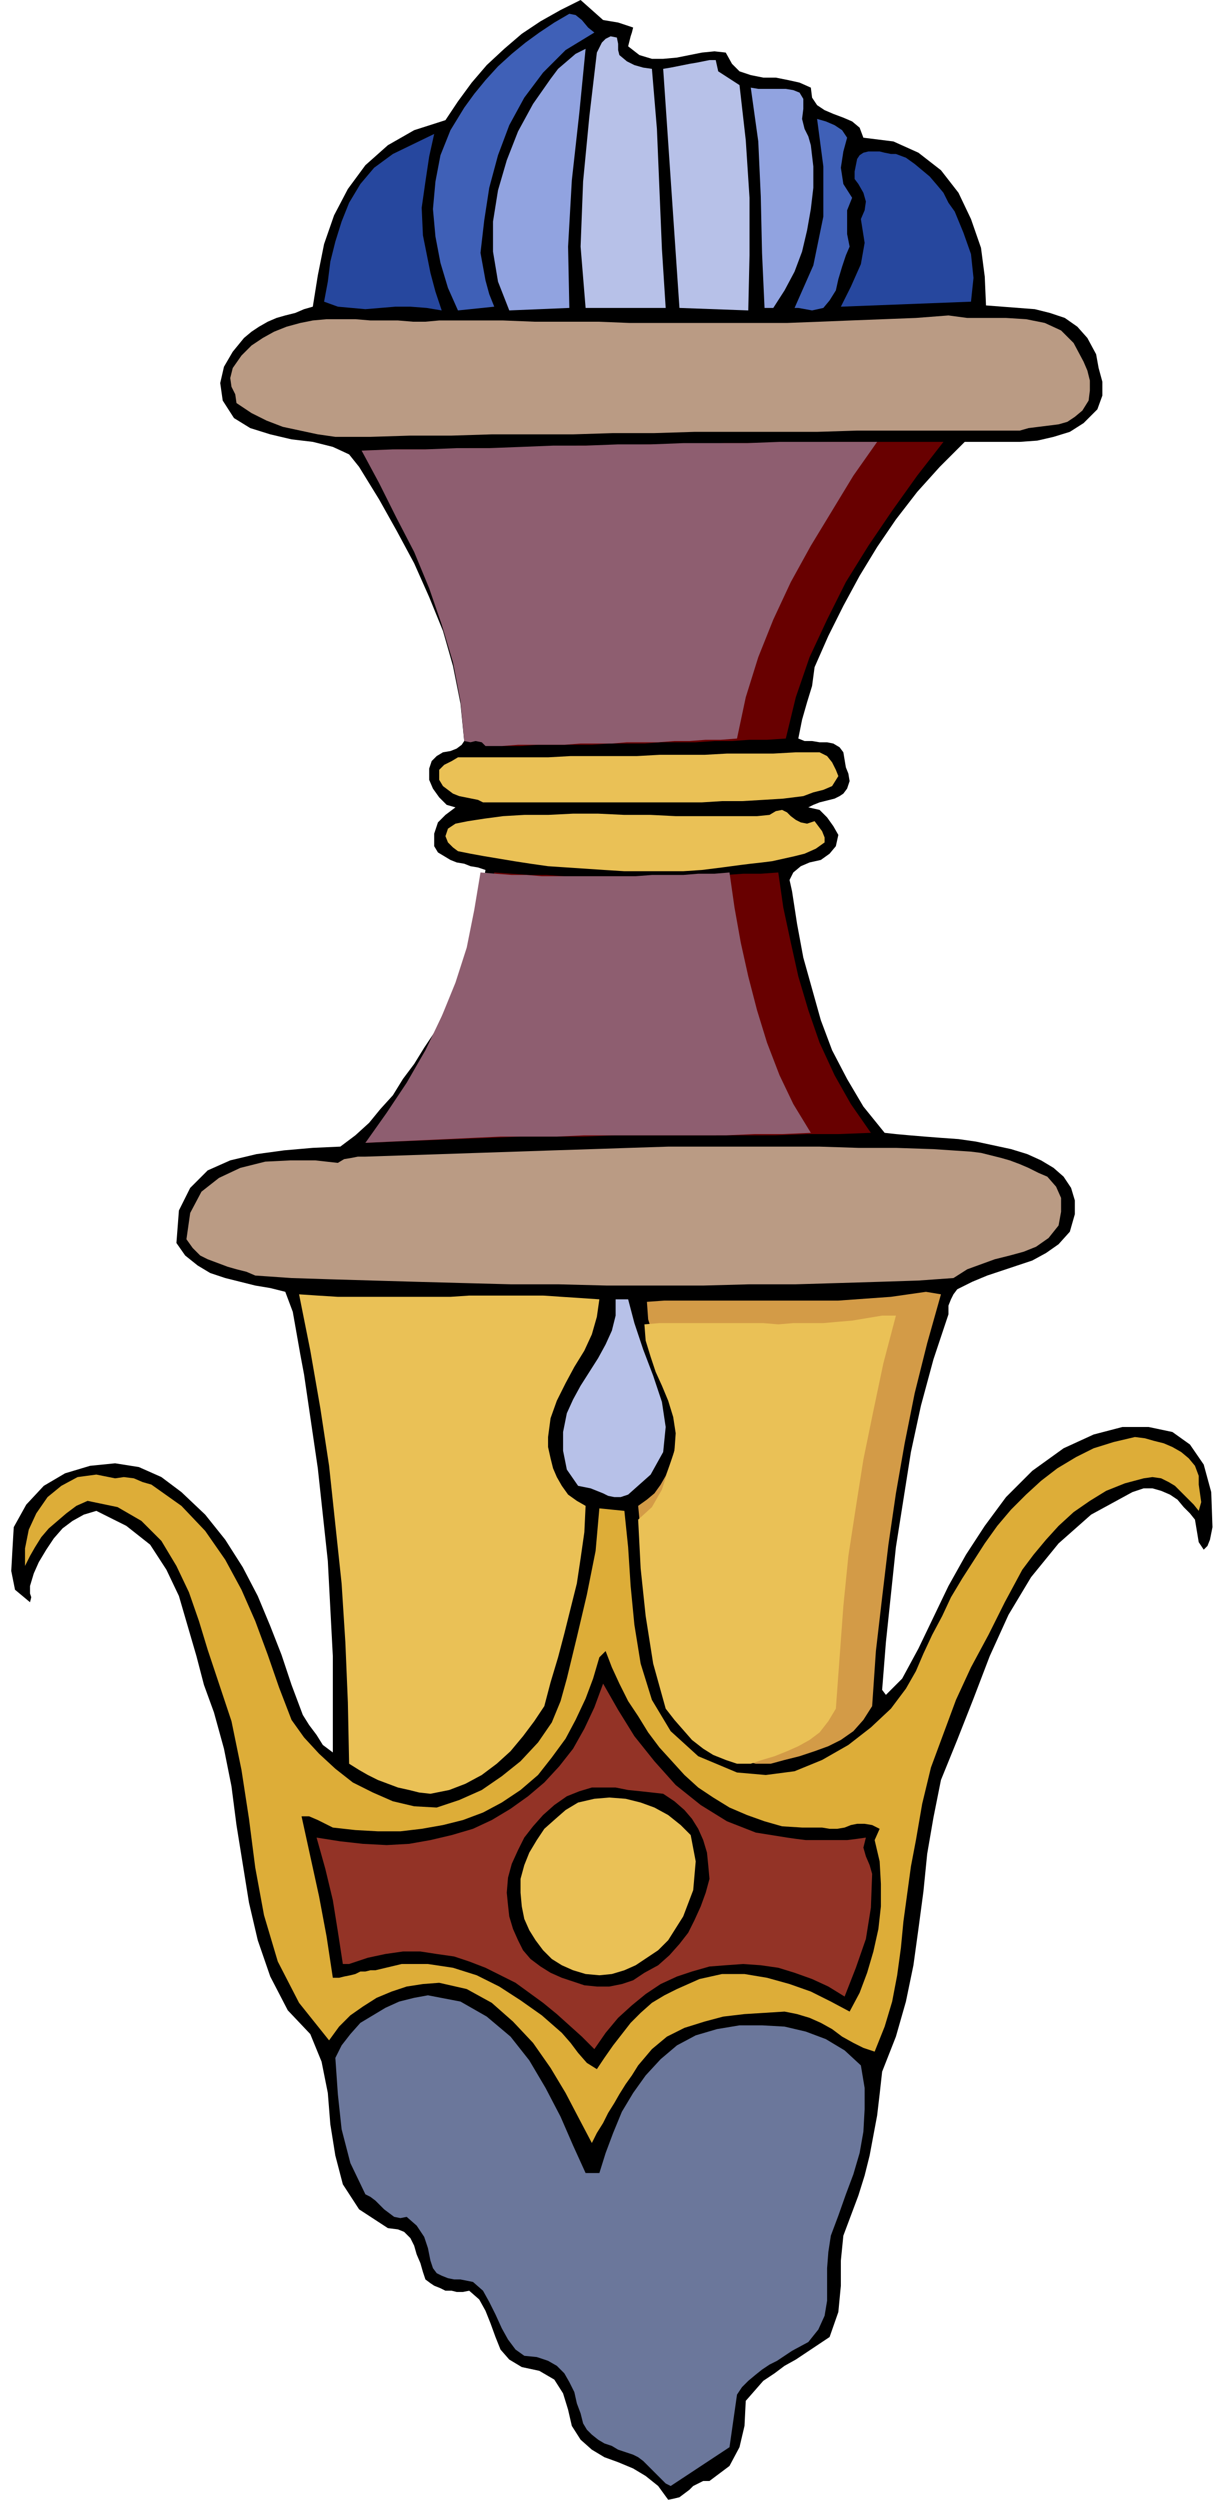 <svg xmlns="http://www.w3.org/2000/svg" fill-rule="evenodd" height="1.997in" preserveAspectRatio="none" stroke-linecap="round" viewBox="0 0 975 1997" width="93.6"><style>.pen1{stroke:none}.brush2{fill:#000}.brush3{fill:#3f60b7}.brush4{fill:#b7c1e8}.brush5{fill:#91a3e0}.brush7{fill:#ba9b84}.brush8{fill:#680000}.brush9{fill:#8e5e70}.brush10{fill:#eac156}</style><path class="pen1 brush2" d="m482 16 6 1 6 1 6 2 6 2-1 4-1 3-1 4-1 4 9 7 10 3h9l11-1 10-2 10-2 10-1 9 1 5 9 6 6 9 3 10 2h10l10 2 9 2 9 4 1 8 4 6 6 4 7 3 8 3 7 3 6 5 3 8 24 3 20 9 18 14 14 18 10 21 8 23 3 23 1 23 13 1 13 1 13 1 12 3 12 4 10 7 8 9 7 13 2 11 3 11v11l-4 11-11 11-11 7-13 4-13 3-14 1h-44l-20 20-18 20-17 22-15 22-14 23-13 24-12 24-11 25-2 15-4 13-4 14-3 15 5 2h6l6 1h6l5 1 5 3 3 4 1 6 1 6 2 5 1 6-2 6-3 4-3 2-4 2-4 1-4 1-4 1-5 2-4 2 9 2 6 6 5 7 4 7-2 9-5 6-7 5-9 2-7 3-6 5-3 6 2 9 4 26 5 27 7 25 7 25 9 24 12 23 13 22 17 21 9 1 11 1 12 1 13 1 14 1 14 2 14 3 14 3 13 4 11 5 10 6 8 7 6 9 3 10v11l-4 14-9 10-10 7-11 6-12 4-12 4-12 4-12 5-12 6-3 4-2 4-2 5v7l-12 36-10 37-8 37-6 38-6 38-4 38-4 38-3 38 3 4 13-13 13-24 12-25 12-25 14-25 15-23 17-23 21-21 25-18 24-11 23-6h21l19 4 14 10 11 16 6 22 1 28-1 5-1 5-2 5-3 3-4-6-1-6-1-6-1-6-4-5-5-5-5-6-6-4-7-3-7-2h-7l-9 3-33 18-26 23-22 27-18 30-15 33-13 34-13 33-13 32-6 30-5 29-3 30-4 30-4 29-6 29-8 28-11 28-2 18-2 17-3 16-3 16-4 16-5 16-6 16-6 16-2 20v20l-2 21-7 20-9 6-9 6-9 6-9 5-8 6-9 6-7 8-7 8-1 20-4 17-8 15-16 12h-5l-4 2-4 2-3 3-4 3-4 3-4 1-5 1-8-11-10-8-10-6-12-5-11-4-10-6-9-8-7-11-3-13-4-13-7-11-12-7-14-3-10-6-7-8-4-10-4-11-4-10-5-9-8-7-5 1h-5l-4-1h-5l-4-2-5-2-3-2-4-3-2-6-2-7-3-7-2-7-3-6-5-5-5-2-8-1-23-15-13-20-6-23-4-25-2-25-5-25-9-22-18-19-14-27-10-29-7-30-5-31-5-31-4-31-6-30-8-29-8-22-6-23-7-24-7-24-10-21-13-20-19-15-24-12-10 3-9 5-8 6-7 8-6 9-6 10-4 9-3 10v6l1 3-1 4-12-10-3-15 1-18 1-17 10-18 14-15 17-10 20-6 20-2 19 3 18 8 16 12 19 18 16 20 14 22 12 23 10 24 9 23 8 24 9 24 5 8 6 8 5 8 8 6v-77l-4-76-8-74-11-75-3-16-3-17-3-17-6-16-12-3-12-2-12-3-12-3-12-4-10-6-10-8-7-10 2-26 9-18 14-14 18-8 21-5 22-3 23-2 22-1 12-9 11-10 9-11 10-11 8-13 9-12 8-13 8-12 7-15 7-16 6-16 5-16 5-16 4-17 4-17 3-17-6-2-6-1-5-2-6-1-5-2-5-3-5-3-3-5v-10l3-9 6-6 8-6-7-2-6-6-5-7-3-7v-9l2-6 4-4 5-3 6-1 5-2 4-3 2-3-3-30-6-30-8-28-11-27-12-27-14-26-14-25-16-26-8-10-13-6-16-4-17-2-17-4-16-5-13-8-9-14-2-14 3-13 7-12 9-11 6-5 6-4 7-4 7-3 7-2 8-2 7-3 7-2 4-25 5-25 8-23 11-21 14-19 18-16 21-12 25-8 10-15 11-15 12-14 14-13 14-12 15-10 16-9 16-8 18 16z"/><path class="pen1 brush3" d="m475 26-23 14-18 18-15 20-12 22-9 24-7 26-4 26-3 26 2 11 2 11 3 11 4 10-29 3-8-18-6-20-4-21-2-22 2-22 4-21 8-20 11-18 8-11 9-11 10-11 11-10 11-9 11-8 12-8 12-7 5 1 5 4 5 6 5 4z"/><path class="pen1 brush4" d="m495 44 6 5 6 3 7 2 7 1 4 48 2 48 2 48 3 47h-64l-4-49 2-52 5-52 6-51 2-4 2-4 3-3 4-2 5 1 1 5v5l1 4z"/><path class="pen1 brush5" d="m455 246-48 2-9-23-4-24v-24l4-25 7-24 9-23 12-22 14-20 6-8 7-6 7-6 8-4-5 51-6 54-3 53 1 49z"/><path class="pen1 brush4" d="m574 57 17 11 5 44 3 46v46l-1 44-55-2-13-191 6-1 5-1 5-1 5-1 6-1 5-1 5-1h5l2 9z"/><path class="pen1 brush5" d="m642 87-1 8 2 8 3 6 2 7 2 17v17l-2 17-3 17-4 17-6 16-8 15-9 14h-7l-2-44-1-45-2-44-6-43 6 1h22l6 1 5 2 3 5v8z"/><path class="pen1 brush3" d="m677 110-3 11-2 13 2 13 7 11-4 10v19l2 10-3 7-3 9-3 10-2 9-5 8-5 6-9 2-11-2h-3l15-34 8-39v-40l-5-38 7 2 7 3 6 4 4 6z"/><path class="pen1" d="m338 188 3 15 3 15 4 15 5 15-12-2-13-1h-12l-12 1-12 1-11-1-11-1-11-4 3-16 2-16 4-16 5-16 6-15 9-15 11-13 15-11 33-16-4 18-3 20-3 21 1 22zm425-19 7 17 6 17 2 19-2 19-104 4 8-16 8-18 3-17-3-19 3-7 1-7-2-7-4-7-3-4v-6l1-5 1-5 2-3 3-2 4-1h9l4 1 5 1h4l8 3 7 5 6 5 6 5 6 7 5 6 4 8 5 7z" style="fill:#26479e"/><path class="pen1 brush7" d="m866 289 3 7 2 8v8l-1 8-5 8-6 5-6 4-7 2-8 1-8 1-8 1-7 2H685l-32 1h-98l-32 1h-33l-32 1h-65l-32 1h-33l-32 1h-28l-14-2-14-3-14-3-13-5-12-6-12-8-1-7-3-6-1-7 2-8 7-10 8-8 9-6 9-5 10-4 11-3 10-2 11-1h23l12 1h22l12 1h10l11-1h51l25 1h51l25 1h126l26-1 25-1 26-1 26-1 26-2 15 2h31l16 1 15 3 13 6 10 10 8 15z"/><path class="pen1 brush8" d="m754 353-21 27-20 28-19 28-18 29-15 30-14 30-11 32-8 33-15 1h-14l-14 1h-14l-15 1h-28l-13 1h-28l-14 1h-43l-14 1h-15l-4-3-5-1-5 1-5-1-4-32-6-31-10-30-12-29-14-29-15-27-16-28-16-26 29-1h29l28-1h29l29-1 29-1h29l29-1h30l29-1h58l29-1h88z"/><path class="pen1 brush9" d="m701 353-19 27-17 28-17 28-16 29-14 30-12 30-10 32-7 33-13 1h-12l-13 1h-12l-13 1h-25l-12 1h-25l-13 1h-37l-13 1h-13l-3-3-5-1-4 1-5-1-3-32-6-31-9-30-10-29-12-29-14-27-14-28-14-26 25-1h26l25-1h26l26-1 25-1h26l26-1h26l26-1h51l26-1h78z"/><path class="pen1 brush10" d="m670 620-5 8-7 3-8 2-8 3-16 2-16 1-17 1h-16l-16 1H386l-4-2-5-1-5-1-5-1-5-2-4-3-4-3-3-5v-8l4-4 6-3 5-3h72l18-1h53l18-1h36l18-1h37l18-1h19l6 3 4 5 3 6 2 5zm-11 53-7 5-9 4-8 2-9 2-9 2-8 1-9 1-8 1-15 2-16 2-15 1h-47l-16-1-15-1-15-1-15-1-14-2-13-2-12-2-12-2-11-2-10-2-4-3-4-4-2-5 2-6 6-4 10-2 13-2 15-2 17-1h19l20-1h20l21 1h21l20 1h65l10-1 5-3 5-1 4 2 3 3 4 3 4 2 5 1 6-2 3 4 3 4 2 5v4z"/><path class="pen1 brush8" d="m622 697 4 28 6 28 6 27 8 27 9 26 12 26 13 23 16 23-26 1h-25l-26 1H492l-26 1h-50l-25 1-25 1-25 1-25 1-24 1 20-24 18-24 16-26 15-27 12-27 10-28 7-30 5-30 14 1 14 1h14l14 1h86l14-1h29l14-1h14l14-1z"/><path class="pen1 brush9" d="m583 697 4 28 5 28 6 27 7 27 8 26 10 26 11 23 14 23-23 1h-22l-23 1H467l-22 1h-45l-22 1-21 1-22 1-22 1-21 1 17-24 16-24 15-26 13-27 11-27 9-28 6-30 5-30 12 1 13 1h12l12 1h75l13-1h25l12-1h13l12-1z"/><path class="pen1 brush7" d="m837 940 7 8 4 9v11l-2 11-8 10-10 7-10 4-11 3-12 3-11 4-11 4-11 7-28 2-31 1-33 1-34 1h-37l-37 1h-77l-39-1h-38l-38-1-37-1-35-1-34-1-31-1-29-2-7-3-8-2-7-2-8-3-8-3-6-3-6-6-5-7 3-21 9-17 14-11 17-8 20-5 20-1h20l18 2 5-3 6-1 5-1h6l30-1 30-1 30-1 30-1 30-1 31-1 30-1 31-1h121l31 1h30l30 1 30 2 8 1 8 2 8 2 7 2 8 3 7 3 8 4 7 3z"/><path class="pen1" style="fill:#d39b47" d="m752 1034-11 39-10 40-8 40-7 40-6 41-5 42-5 43-3 44-7 11-8 9-10 7-10 5-11 4-12 4-12 3-11 3h-12l-12-3-11-4-10-6-10-6-9-9-8-8-8-10-11-38-7-39-4-42-4-41 7-5 6-5 5-7 4-7 3-8 3-8 2-9 3-8 1-15-2-14-4-13-5-13-6-12-5-12-4-13-1-14 14-1h139l14-1 14-1 14-1 14-2 14-2 12 2z"/><path class="pen1 brush10" d="m716 1051-10 38-8 38-8 39-6 38-6 39-4 40-3 41-3 41-6 10-7 9-8 6-9 5-9 4-10 4-10 3-9 3h-11l-9-3-10-4-8-5-9-7-7-8-7-8-7-9-10-36-6-38-4-38-2-39 11-10 8-14 5-16 5-15 1-14-2-13-4-13-5-12-5-11-4-12-4-13-1-13 12-1h83l12 1 12-1h24l11-1 12-1 12-2 12-2h11zm-237-13-2 14-4 14-6 13-8 13-7 13-7 14-5 14-2 15v8l2 9 2 8 3 7 4 7 5 7 7 5 7 4-1 21-3 21-3 20-5 20-5 20-5 19-6 20-5 19-8 12-9 12-10 12-11 10-12 9-13 7-13 5-15 3-9-1-8-2-9-2-8-3-8-3-8-4-7-4-8-5-1-49-2-48-3-47-5-47-5-47-7-46-8-46-9-45 15 1 16 1h90l15-1h59l15 1 15 1 15 1z"/><path class="pen1 brush4" d="m502 1038 5 19 7 21 8 21 7 21 3 20-2 20-10 18-18 16-6 2h-5l-5-1-4-2-5-2-5-2-5-1-5-1-9-13-3-15v-15l3-15 5-11 6-11 7-11 7-11 6-11 5-11 3-12v-13h10z"/><path class="pen1" style="fill:#ddad38" d="M958 1179v7l1 7 1 7-2 7-4-5-5-5-5-5-5-5-5-3-6-3-7-1-7 1-15 4-15 6-13 8-13 9-12 11-10 11-10 12-9 12-14 26-13 26-14 26-12 26-10 27-10 27-7 29-5 29-4 21-3 22-3 22-2 21-3 22-4 21-6 20-8 20-9-3-8-4-9-5-8-6-9-5-9-4-10-3-10-2-16 1-16 1-17 2-15 4-16 5-14 7-12 10-11 13-5 8-5 7-5 8-4 7-5 8-4 8-5 8-4 8-10-19-11-21-12-20-14-20-16-17-17-15-20-11-22-5-13 1-13 2-12 4-12 5-11 7-10 7-9 9-8 11-24-30-17-33-11-37-7-38-5-39-6-39-8-39-12-36-7-21-7-23-8-23-10-21-12-20-16-16-19-11-24-5-9 4-8 6-7 6-7 6-6 7-5 8-4 7-4 8v-14l3-15 6-13 9-13 11-9 13-7 15-2 15 3 7-1 8 1 7 3 7 2 24 17 19 20 16 23 13 24 11 25 10 27 9 26 10 26 10 14 12 13 13 12 14 11 16 8 16 7 17 4 18 1 18-6 18-8 16-11 15-12 14-15 11-16 7-17 5-18 8-33 8-34 7-35 3-34 20 2 3 29 2 31 3 31 5 31 9 29 15 25 22 20 31 13 23 2 23-3 22-9 21-12 18-14 16-15 12-16 8-14 6-14 7-15 8-15 7-15 9-15 9-14 9-14 10-14 11-13 12-12 12-11 13-10 15-9 14-7 16-5 17-4 8 1 7 2 8 2 7 3 7 4 6 5 5 6 3 8z"/><path class="pen1 brush2" d="m657 1460 6 1h6l6-1 5-2 5-1h6l6 1 6 3-4 9 4 17 1 18v18l-2 18-4 18-5 17-6 16-8 15-15-8-16-8-17-6-18-5-18-3h-18l-18 4-18 8-10 5-10 6-9 8-8 8-7 9-7 9-7 10-6 9-8-5-7-8-6-8-7-8-16-14-17-12-17-11-18-9-19-6-20-3h-21l-21 5h-4l-4 1h-4l-4 2-4 1-5 1-4 1h-5l-5-33-6-32-7-32-7-32h6l7 3 6 3 6 3 18 2 18 1h18l17-2 17-3 16-4 16-6 15-8 15-10 14-12 11-14 11-15 8-15 8-17 6-16 5-17 5-5 5 13 6 13 7 14 8 12 8 13 9 12 10 11 10 11 11 10 12 8 13 8 14 6 14 5 14 4 16 1h16z"/><path class="pen1" style="fill:#933326" d="m629 1468 7 1 8 1h33l8-1 7-1-2 8 2 7 3 7 2 7-1 27-4 25-8 23-9 23-13-8-13-6-14-5-13-4-14-2-14-1-14 1-13 1-14 4-12 4-13 6-12 8-11 9-11 10-10 12-9 13-10-10-10-9-10-9-11-9-11-8-11-8-12-6-12-6-13-5-12-4-14-2-13-2h-14l-14 2-14 3-15 5h-5l-4-26-4-25-6-25-7-25 19 3 18 2 19 1 18-1 17-3 17-4 17-5 15-7 15-9 14-10 13-11 12-13 11-14 9-16 8-17 7-19 12 21 13 21 16 20 17 19 20 16 21 13 23 9 25 4z"/><path class="pen1 brush2" d="m530 1433 9 6 8 7 6 7 5 8 4 9 3 10 1 10 1 11-3 11-4 11-5 11-5 10-7 9-8 9-9 8-11 6-9 6-9 3-10 2h-10l-10-1-9-3-9-3-9-4-8-5-8-6-6-7-4-8-4-9-3-10-1-9-1-10 1-12 3-11 5-11 5-10 7-9 8-9 9-8 10-7 10-4 10-3h19l10 2 10 1 9 1 9 1z"/><path class="pen1 brush10" d="m552 1466 4 21-2 23-8 21-12 19-8 8-9 6-9 6-9 4-10 3-10 1-11-1-10-3-9-4-8-5-7-7-6-8-5-8-4-9-2-10-1-11v-11l3-11 4-10 6-10 6-9 9-8 8-7 10-6 13-3 12-1 13 1 12 3 11 4 11 6 10 8 8 8z"/><path class="pen1" style="fill:#6b779b" d="M468 1736h11l5-16 6-16 7-17 9-15 10-14 12-13 13-11 15-8 17-5 18-3h18l18 1 17 4 16 6 15 9 13 12 3 18v17l-1 18-3 17-5 17-6 16-6 17-6 16-2 13-1 13v26l-2 12-5 11-8 10-13 7-6 4-6 4-6 3-6 4-5 4-6 5-5 5-4 6-6 42-47 31-4-2-3-3-4-4-4-4-3-3-4-4-4-3-4-2-6-2-6-2-5-3-6-2-5-3-5-4-4-4-3-5-2-8-3-8-2-9-4-8-4-7-6-6-7-4-9-3-10-1-7-5-6-8-5-9-5-11-5-10-5-9-8-7-5-1-5-1h-5l-5-1-5-2-4-2-3-4-2-6-2-10-3-9-6-9-8-7-5 1-5-1-4-3-4-3-3-3-4-4-4-3-4-2-12-25-7-27-3-28-2-29 5-10 7-9 8-9 10-6 10-6 11-5 12-3 11-2 26 5 21 12 19 16 15 19 13 22 12 23 10 23 10 22z"/></svg>

